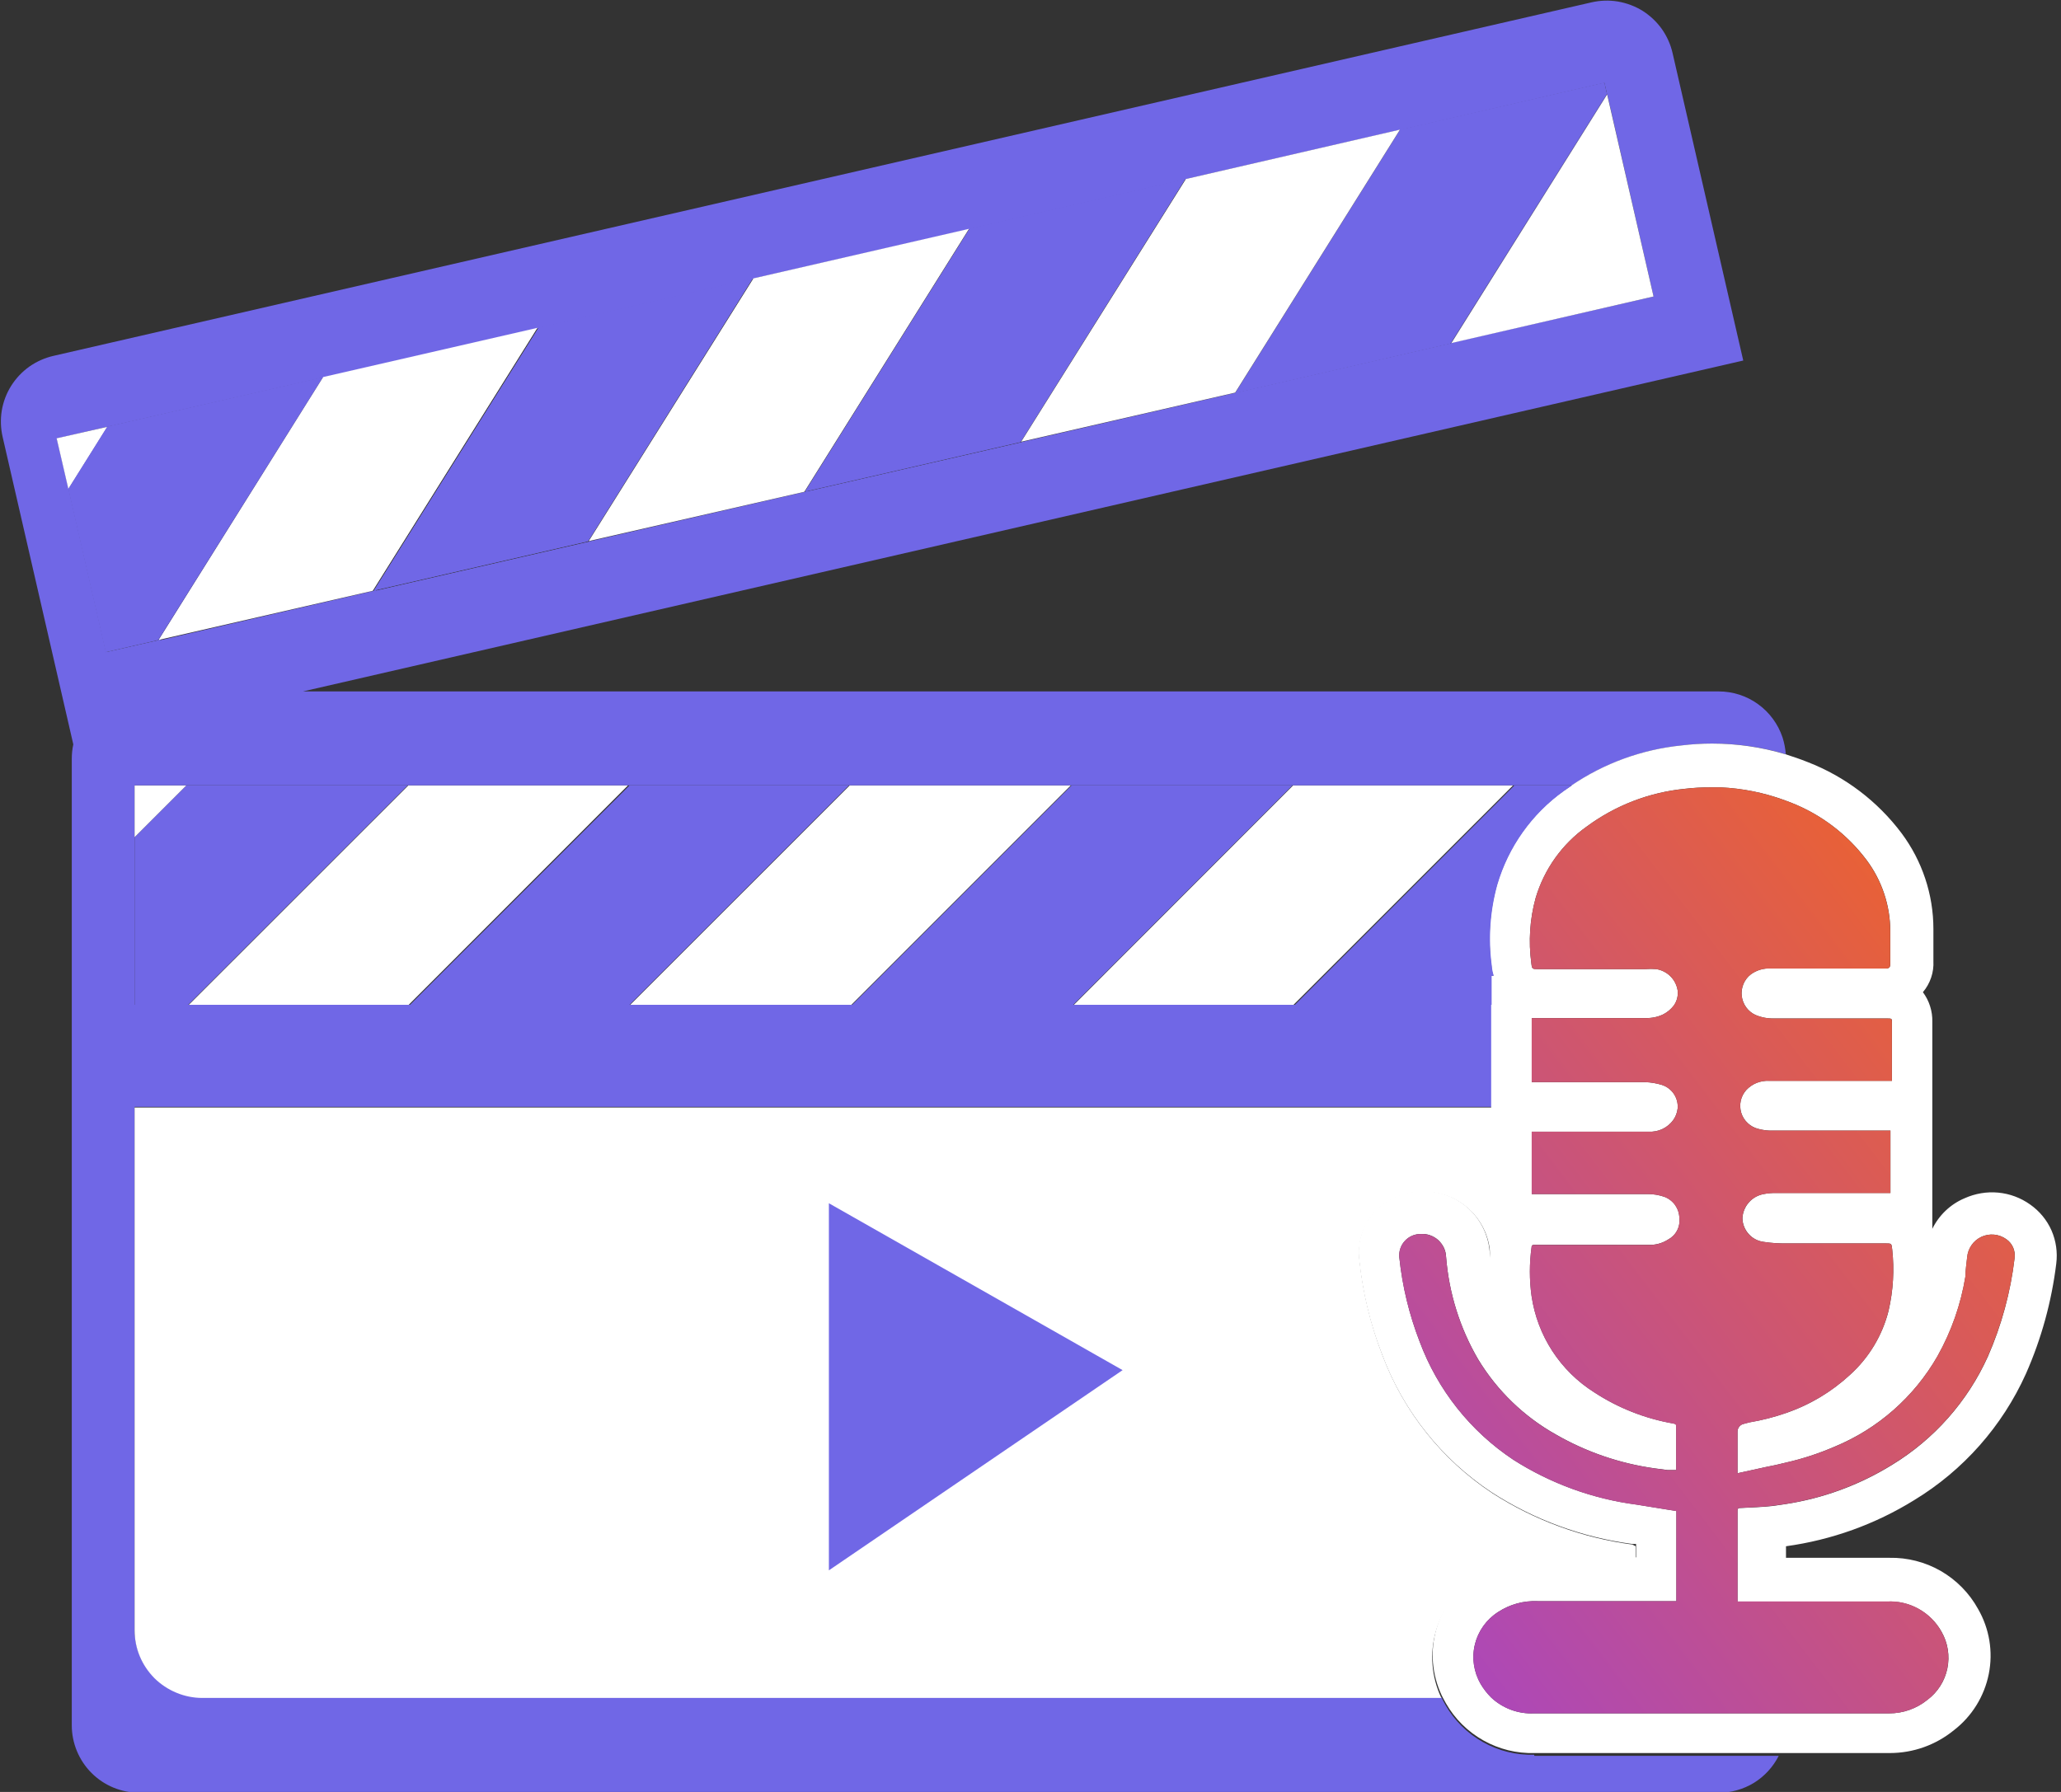 <svg width="23" height="20" viewBox="0 0 23 20" fill="none" xmlns="http://www.w3.org/2000/svg">
<rect x="0" y="0" width="23" height="20" fill="#333333" stroke="none"/>
<g clip-path="url(#clip0_2250_17424)">
<path d="M17.12 19.585C16.921 19.591 16.723 19.542 16.549 19.444C16.375 19.346 16.23 19.203 16.131 19.03C16.114 19.001 16.1 18.972 16.086 18.944H2.258C2.058 18.944 1.865 18.864 1.724 18.722C1.582 18.581 1.502 18.388 1.502 18.188V12.354H16.646V11.215H1.502V8.766H17.542C17.907 8.518 18.328 8.365 18.768 8.32C18.882 8.306 18.996 8.299 19.111 8.299C19.388 8.299 19.663 8.339 19.929 8.418C19.924 8.355 19.912 8.292 19.893 8.232C19.843 8.082 19.747 7.951 19.619 7.859C19.491 7.766 19.336 7.717 19.178 7.717H3.381L19.454 4.024L18.665 0.591C18.643 0.495 18.602 0.404 18.545 0.323C18.487 0.242 18.414 0.174 18.331 0.121C18.247 0.069 18.153 0.034 18.055 0.017C17.958 0.001 17.858 0.004 17.762 0.026L0.596 3.972C0.5 3.994 0.408 4.035 0.327 4.092C0.247 4.149 0.178 4.222 0.125 4.306C0.072 4.39 0.037 4.483 0.02 4.581C0.004 4.679 0.007 4.779 0.029 4.875L0.818 8.308C0.806 8.362 0.801 8.418 0.801 8.473V19.256C0.801 19.456 0.881 19.648 1.022 19.789C1.163 19.93 1.355 20.009 1.555 20.009H19.178C19.317 20.01 19.454 19.971 19.573 19.899C19.691 19.826 19.787 19.721 19.85 19.597H17.123L17.12 19.585ZM18.453 3.309L16.198 3.826L17.936 1.051L18.453 3.309ZM17.905 0.925L17.933 1.046L16.191 3.831L13.806 4.379L15.645 1.447L17.905 0.925ZM15.623 1.449L13.785 4.384L11.401 4.933L13.239 1.998L15.623 1.449ZM13.239 2L11.401 4.935L8.998 5.486L10.834 2.553L13.239 2ZM10.826 2.556L8.988 5.488L6.583 6.041L8.421 3.106L10.826 2.556ZM8.414 3.109L6.576 6.044L4.192 6.592L6.03 3.657L8.414 3.109ZM6.011 3.662L4.172 6.594L1.788 7.145L3.627 4.21L6.011 3.662ZM0.766 5.459L0.634 4.894L1.199 4.763L3.605 4.213L1.767 7.145L1.183 7.278L0.766 5.459Z" fill="#7067E6"/>
<path d="M22.656 13.444C22.551 13.369 22.428 13.323 22.299 13.311C22.171 13.299 22.042 13.321 21.924 13.374C21.767 13.44 21.639 13.562 21.564 13.715V12.49V11.405C21.567 11.286 21.53 11.17 21.459 11.074C21.541 10.977 21.583 10.852 21.576 10.726C21.576 10.664 21.576 10.602 21.576 10.535C21.576 10.468 21.576 10.425 21.576 10.368C21.576 9.983 21.451 9.609 21.221 9.3C20.953 8.943 20.591 8.668 20.174 8.506C20.091 8.473 20.007 8.444 19.924 8.418C19.659 8.339 19.383 8.299 19.106 8.299C18.991 8.299 18.877 8.306 18.763 8.32C18.324 8.365 17.903 8.518 17.538 8.766L17.447 8.828C17.09 9.084 16.83 9.451 16.706 9.872C16.624 10.168 16.602 10.477 16.644 10.781C16.646 10.818 16.653 10.855 16.665 10.89H16.641V12.526V13.785C16.64 13.807 16.64 13.829 16.641 13.851C16.632 13.913 16.627 13.975 16.625 14.037V13.975C16.611 13.79 16.527 13.616 16.391 13.49C16.254 13.364 16.074 13.294 15.888 13.296H15.857C15.757 13.297 15.658 13.319 15.567 13.36C15.476 13.401 15.395 13.46 15.328 13.534C15.265 13.606 15.218 13.691 15.191 13.782C15.163 13.873 15.155 13.969 15.168 14.064C15.206 14.425 15.291 14.779 15.423 15.117C15.658 15.747 16.087 16.286 16.648 16.657C17.121 16.962 17.655 17.158 18.212 17.232H18.258V17.382H17.17C16.924 17.377 16.681 17.447 16.474 17.582C16.258 17.721 16.1 17.934 16.029 18.181C15.958 18.428 15.98 18.692 16.09 18.925C16.105 18.953 16.119 18.982 16.136 19.011C16.235 19.184 16.379 19.327 16.554 19.425C16.728 19.523 16.925 19.572 17.125 19.566H21.09C21.351 19.566 21.603 19.476 21.805 19.311C22.006 19.156 22.144 18.933 22.194 18.684C22.244 18.435 22.201 18.177 22.074 17.957C21.977 17.781 21.833 17.635 21.659 17.534C21.485 17.434 21.286 17.383 21.085 17.387H19.931V17.258C20.439 17.188 20.926 17.013 21.362 16.743C21.91 16.41 22.344 15.919 22.608 15.334C22.781 14.943 22.895 14.528 22.947 14.104C22.963 13.978 22.945 13.85 22.894 13.733C22.843 13.617 22.76 13.517 22.656 13.444ZM22.482 14.044C22.437 14.423 22.337 14.792 22.184 15.141C21.957 15.643 21.584 16.064 21.114 16.35C20.75 16.575 20.345 16.724 19.922 16.788L19.786 16.808C19.666 16.822 19.547 16.824 19.428 16.831C19.404 16.831 19.39 16.831 19.39 16.865V17.847C19.39 17.847 19.39 17.864 19.39 17.876H21.059C21.181 17.869 21.303 17.897 21.411 17.957C21.518 18.016 21.607 18.105 21.667 18.212C21.738 18.336 21.761 18.482 21.732 18.622C21.703 18.762 21.624 18.887 21.509 18.972C21.389 19.07 21.238 19.123 21.083 19.123H17.118C17.031 19.127 16.944 19.113 16.862 19.083C16.78 19.052 16.705 19.006 16.641 18.946C16.596 18.901 16.557 18.851 16.524 18.796C16.447 18.663 16.423 18.505 16.459 18.355C16.495 18.206 16.588 18.076 16.718 17.992C16.848 17.907 17.002 17.864 17.158 17.871H18.329H18.641H18.708V16.865L18.265 16.793C17.775 16.729 17.305 16.558 16.889 16.293C16.409 15.974 16.043 15.512 15.842 14.972C15.726 14.671 15.65 14.356 15.616 14.035C15.613 14.002 15.616 13.968 15.627 13.936C15.637 13.905 15.654 13.875 15.677 13.851C15.699 13.826 15.727 13.806 15.757 13.793C15.788 13.779 15.821 13.773 15.854 13.773C15.89 13.77 15.926 13.775 15.96 13.787C15.993 13.799 16.024 13.817 16.051 13.841C16.077 13.866 16.099 13.895 16.114 13.927C16.129 13.959 16.137 13.994 16.138 14.03C16.17 14.433 16.292 14.823 16.496 15.172C16.708 15.522 17.007 15.811 17.364 16.011C17.703 16.206 18.076 16.334 18.463 16.388L18.608 16.407H18.706V15.93C18.706 15.902 18.706 15.892 18.67 15.887C18.356 15.832 18.057 15.714 17.79 15.539C17.603 15.421 17.444 15.264 17.323 15.078C17.203 14.893 17.124 14.683 17.092 14.464C17.067 14.284 17.067 14.101 17.092 13.921C17.092 13.894 17.108 13.894 17.125 13.894H17.442H18.396C18.473 13.897 18.55 13.877 18.615 13.835C18.658 13.812 18.693 13.778 18.715 13.735C18.738 13.693 18.747 13.644 18.741 13.596C18.741 13.544 18.724 13.494 18.695 13.451C18.665 13.409 18.623 13.376 18.575 13.358C18.513 13.337 18.449 13.326 18.384 13.327H17.094V12.631C17.13 12.631 17.168 12.631 17.206 12.631H18.398C18.451 12.634 18.504 12.624 18.552 12.601C18.599 12.579 18.641 12.545 18.672 12.502C18.7 12.463 18.717 12.418 18.722 12.371C18.727 12.314 18.712 12.257 18.68 12.209C18.648 12.162 18.601 12.126 18.546 12.109C18.486 12.09 18.423 12.08 18.36 12.078H17.094V11.362H18.365C18.432 11.365 18.499 11.351 18.56 11.322C18.607 11.298 18.648 11.264 18.68 11.222C18.714 11.173 18.729 11.114 18.722 11.055C18.713 10.995 18.685 10.94 18.642 10.897C18.599 10.854 18.544 10.826 18.484 10.816C18.443 10.813 18.401 10.813 18.36 10.816H17.168C17.099 10.816 17.096 10.816 17.089 10.75C17.056 10.507 17.072 10.259 17.137 10.023C17.233 9.7 17.434 9.418 17.709 9.224C18.028 8.989 18.404 8.844 18.799 8.804C18.895 8.793 18.992 8.787 19.09 8.788H19.204C19.444 8.799 19.681 8.846 19.907 8.928L19.984 8.957C20.32 9.088 20.613 9.31 20.83 9.598C21.002 9.828 21.095 10.107 21.095 10.394C21.095 10.516 21.095 10.633 21.095 10.757C21.095 10.8 21.08 10.809 21.042 10.809H20.303H19.759C19.681 10.805 19.604 10.828 19.54 10.874C19.503 10.902 19.475 10.939 19.457 10.981C19.439 11.024 19.432 11.07 19.437 11.116C19.443 11.162 19.46 11.206 19.487 11.243C19.514 11.28 19.55 11.31 19.593 11.329C19.657 11.356 19.727 11.369 19.798 11.367H21.061C21.114 11.367 21.114 11.367 21.114 11.42V12.063C21.052 12.063 20.994 12.063 20.935 12.063H19.743C19.695 12.061 19.648 12.069 19.604 12.086C19.56 12.104 19.52 12.131 19.488 12.166C19.457 12.2 19.436 12.242 19.426 12.286C19.417 12.331 19.419 12.378 19.432 12.421C19.446 12.465 19.471 12.505 19.505 12.536C19.538 12.567 19.579 12.589 19.624 12.6C19.673 12.613 19.725 12.62 19.776 12.619H21.097V13.315C21.047 13.315 20.994 13.315 20.942 13.315H19.817C19.772 13.314 19.727 13.318 19.683 13.327C19.619 13.338 19.56 13.371 19.517 13.42C19.474 13.469 19.448 13.531 19.445 13.596C19.446 13.662 19.471 13.724 19.515 13.773C19.558 13.822 19.618 13.853 19.683 13.861C19.768 13.874 19.855 13.879 19.941 13.878H21.045C21.109 13.878 21.109 13.878 21.116 13.942C21.142 14.171 21.128 14.404 21.076 14.629C21.007 14.904 20.857 15.153 20.646 15.344C20.44 15.534 20.197 15.68 19.931 15.771C19.799 15.817 19.662 15.852 19.523 15.875L19.459 15.892C19.439 15.896 19.421 15.908 19.409 15.924C19.396 15.94 19.39 15.96 19.39 15.98C19.39 16.133 19.39 16.285 19.39 16.443L19.705 16.374C19.781 16.359 19.857 16.343 19.931 16.324C20.117 16.282 20.298 16.222 20.472 16.147C20.957 15.947 21.361 15.591 21.622 15.136C21.777 14.86 21.883 14.558 21.934 14.245C21.934 14.173 21.946 14.102 21.953 14.033C21.957 13.984 21.974 13.937 22.002 13.897C22.029 13.857 22.068 13.825 22.112 13.804C22.156 13.784 22.205 13.775 22.254 13.78C22.303 13.784 22.349 13.802 22.389 13.83C22.423 13.853 22.449 13.885 22.466 13.923C22.482 13.96 22.488 14.002 22.482 14.042V14.044Z" fill="white"/>
<path d="M18.253 17.258V17.408H17.165C16.918 17.403 16.676 17.473 16.469 17.609C16.253 17.747 16.095 17.96 16.024 18.207C15.953 18.454 15.975 18.719 16.085 18.951H2.258C2.158 18.951 2.06 18.931 1.969 18.893C1.877 18.855 1.794 18.8 1.723 18.73C1.653 18.659 1.597 18.576 1.559 18.484C1.521 18.393 1.502 18.294 1.502 18.195V12.361H16.646V12.533V13.792C16.644 13.814 16.644 13.836 16.646 13.858C16.637 13.92 16.631 13.982 16.629 14.044V13.982C16.616 13.797 16.532 13.623 16.395 13.497C16.258 13.371 16.078 13.301 15.892 13.303H15.861C15.761 13.304 15.663 13.326 15.572 13.367C15.481 13.408 15.399 13.467 15.332 13.541C15.269 13.613 15.223 13.698 15.195 13.789C15.168 13.88 15.16 13.976 15.172 14.071C15.21 14.432 15.296 14.786 15.427 15.124C15.663 15.754 16.092 16.294 16.653 16.665C17.125 16.969 17.659 17.165 18.217 17.239L18.253 17.258Z" fill="white"/>
<path d="M17.904 0.923L15.637 1.445L13.799 4.385L16.183 3.836L17.926 1.052L17.904 0.923ZM8.985 5.484L11.389 4.933L13.227 1.998L10.821 2.551L8.985 5.484ZM4.174 6.59L6.558 6.041L8.397 3.107L6.012 3.655L4.174 6.59ZM0.763 5.457L1.18 7.276L1.764 7.143L3.602 4.21L1.197 4.761L0.763 5.457Z" fill="#7067E6"/>
<path d="M2.081 8.767L1.502 9.346V8.767H2.081Z" fill="white"/>
<path d="M4.549 8.767L2.1 11.215H1.502V9.346L2.081 8.767H4.549Z" fill="#7067E6"/>
<path d="M7.007 8.767L4.561 11.215H2.107L4.556 8.767H7.007Z" fill="white"/>
<path d="M9.474 8.767L7.026 11.215H4.575L7.024 8.767H9.474Z" fill="#7067E6"/>
<path d="M11.949 8.767L9.501 11.215H7.033L9.482 8.767H11.949Z" fill="white"/>
<path d="M14.423 8.767L11.977 11.215H9.51L11.958 8.767H14.423Z" fill="#7067E6"/>
<path d="M16.884 8.767L14.435 11.215H11.984L14.43 8.767H16.884Z" fill="white"/>
<path d="M17.542 8.767L17.452 8.829C17.095 9.084 16.834 9.452 16.71 9.873C16.628 10.168 16.607 10.477 16.648 10.781C16.651 10.819 16.658 10.855 16.67 10.891H16.646V11.215H14.45L16.899 8.767H17.542Z" fill="#7067E6"/>
<path d="M1.197 4.764L0.763 5.457L0.632 4.892L1.197 4.764Z" fill="white"/>
<path d="M3.602 4.21L1.764 7.142L1.18 7.278L0.763 5.457L1.197 4.763L3.602 4.21Z" fill="#7067E6"/>
<path d="M5.998 3.659L4.16 6.594L1.771 7.142L3.607 4.208L5.998 3.659Z" fill="white"/>
<path d="M8.402 3.106L6.564 6.041L4.175 6.59L6.013 3.657L8.402 3.106Z" fill="#7067E6"/>
<path d="M10.814 2.554L8.976 5.489L6.57 6.039L8.408 3.107L10.814 2.554Z" fill="white"/>
<path d="M13.227 1.998L11.389 4.933L8.985 5.486L10.823 2.551L13.227 1.998Z" fill="#7067E6"/>
<path d="M15.623 1.447L13.784 4.382L11.396 4.93L13.234 1.998L15.623 1.447Z" fill="white"/>
<path d="M17.933 1.046L16.19 3.829L13.799 4.379L15.637 1.445L17.904 0.925L17.933 1.046Z" fill="#7067E6"/>
<path d="M18.453 3.309L16.197 3.829L17.935 1.054L18.453 3.309Z" fill="white"/>
<path d="M22.482 14.043C22.437 14.421 22.336 14.79 22.183 15.139C21.957 15.641 21.584 16.062 21.113 16.348C20.75 16.573 20.344 16.722 19.921 16.787L19.785 16.806C19.666 16.82 19.547 16.822 19.427 16.83C19.404 16.83 19.39 16.83 19.39 16.863V17.845C19.39 17.845 19.39 17.862 19.39 17.874H21.058C21.181 17.867 21.303 17.896 21.411 17.956C21.518 18.016 21.607 18.105 21.666 18.212C21.737 18.337 21.76 18.482 21.731 18.622C21.702 18.762 21.623 18.887 21.509 18.973C21.388 19.07 21.237 19.124 21.082 19.123H17.117C17.03 19.127 16.943 19.113 16.861 19.083C16.779 19.053 16.704 19.006 16.641 18.947C16.595 18.902 16.556 18.851 16.524 18.796C16.446 18.663 16.422 18.506 16.459 18.356C16.494 18.206 16.587 18.076 16.717 17.993C16.847 17.907 17.002 17.864 17.158 17.871H18.328H18.641H18.707V16.865L18.264 16.794C17.774 16.73 17.305 16.559 16.889 16.293C16.409 15.975 16.042 15.512 15.842 14.972C15.725 14.671 15.649 14.356 15.616 14.036C15.612 14.002 15.616 13.969 15.626 13.937C15.637 13.905 15.654 13.876 15.676 13.851C15.699 13.826 15.726 13.807 15.757 13.793C15.787 13.78 15.82 13.773 15.854 13.773C15.889 13.771 15.925 13.776 15.959 13.788C15.993 13.8 16.024 13.818 16.05 13.842C16.077 13.866 16.098 13.895 16.113 13.928C16.128 13.96 16.136 13.995 16.138 14.031C16.17 14.433 16.292 14.824 16.495 15.173C16.708 15.522 17.006 15.811 17.363 16.012C17.702 16.206 18.075 16.334 18.462 16.389L18.607 16.408H18.705V15.931C18.705 15.902 18.705 15.893 18.669 15.888C18.356 15.833 18.056 15.714 17.79 15.54C17.603 15.421 17.443 15.264 17.323 15.079C17.202 14.893 17.123 14.684 17.091 14.465C17.066 14.284 17.066 14.101 17.091 13.921C17.091 13.895 17.108 13.895 17.125 13.895H17.442H18.395C18.473 13.898 18.549 13.877 18.615 13.835C18.657 13.813 18.692 13.778 18.715 13.736C18.737 13.693 18.746 13.645 18.741 13.597C18.74 13.545 18.724 13.495 18.694 13.452C18.664 13.409 18.622 13.377 18.574 13.358C18.513 13.337 18.448 13.327 18.383 13.327H17.093V12.631C17.129 12.631 17.168 12.631 17.206 12.631H18.398C18.451 12.634 18.503 12.624 18.551 12.602C18.599 12.579 18.64 12.545 18.672 12.502C18.699 12.464 18.717 12.419 18.722 12.371C18.726 12.314 18.711 12.257 18.679 12.21C18.647 12.162 18.6 12.127 18.546 12.109C18.485 12.091 18.422 12.08 18.36 12.078H17.093V11.363H18.364C18.432 11.365 18.499 11.351 18.56 11.322C18.607 11.298 18.647 11.264 18.679 11.222C18.714 11.174 18.729 11.114 18.722 11.055C18.712 10.995 18.684 10.94 18.642 10.897C18.599 10.854 18.543 10.826 18.483 10.817C18.442 10.813 18.401 10.813 18.36 10.817H17.167C17.098 10.817 17.096 10.817 17.089 10.75C17.056 10.507 17.072 10.26 17.137 10.023C17.232 9.7 17.434 9.419 17.709 9.224C18.027 8.989 18.404 8.844 18.798 8.805C18.895 8.793 18.992 8.788 19.089 8.788H19.203C19.444 8.799 19.681 8.847 19.907 8.929L19.983 8.957C20.319 9.088 20.612 9.31 20.829 9.599C21.001 9.829 21.094 10.108 21.094 10.395C21.094 10.517 21.094 10.633 21.094 10.757C21.094 10.8 21.08 10.81 21.042 10.81H20.302H19.759C19.681 10.806 19.603 10.828 19.54 10.874C19.503 10.902 19.474 10.939 19.456 10.982C19.438 11.024 19.431 11.071 19.437 11.117C19.442 11.163 19.459 11.206 19.486 11.244C19.514 11.281 19.55 11.31 19.592 11.329C19.657 11.356 19.727 11.369 19.797 11.368H21.061C21.113 11.368 21.113 11.368 21.113 11.42V12.064C21.051 12.064 20.994 12.064 20.934 12.064H19.742C19.695 12.061 19.648 12.069 19.603 12.087C19.559 12.105 19.52 12.132 19.487 12.166C19.457 12.2 19.436 12.242 19.426 12.287C19.416 12.332 19.418 12.378 19.432 12.422C19.445 12.466 19.47 12.505 19.504 12.536C19.537 12.568 19.578 12.59 19.623 12.6C19.673 12.614 19.724 12.62 19.776 12.619H21.096V13.316C21.046 13.316 20.994 13.316 20.941 13.316H19.816C19.771 13.315 19.727 13.319 19.683 13.327C19.618 13.339 19.56 13.371 19.516 13.42C19.473 13.469 19.448 13.531 19.444 13.597C19.445 13.662 19.47 13.725 19.514 13.774C19.558 13.822 19.618 13.853 19.683 13.861C19.768 13.874 19.854 13.88 19.94 13.878H21.044C21.108 13.878 21.108 13.878 21.116 13.943C21.141 14.172 21.128 14.404 21.075 14.629C21.006 14.905 20.857 15.154 20.646 15.344C20.44 15.535 20.196 15.68 19.931 15.771C19.798 15.818 19.662 15.852 19.523 15.876L19.459 15.893C19.439 15.897 19.421 15.908 19.408 15.924C19.396 15.941 19.389 15.96 19.39 15.981C19.39 16.133 19.39 16.286 19.39 16.443L19.704 16.374C19.78 16.36 19.857 16.343 19.931 16.324C20.116 16.282 20.297 16.223 20.472 16.148C20.956 15.948 21.361 15.592 21.621 15.137C21.776 14.86 21.882 14.559 21.933 14.245C21.933 14.174 21.945 14.102 21.952 14.033C21.956 13.984 21.973 13.938 22.001 13.897C22.029 13.857 22.067 13.825 22.111 13.805C22.156 13.784 22.205 13.776 22.253 13.78C22.302 13.785 22.349 13.802 22.389 13.831C22.422 13.854 22.449 13.886 22.465 13.923C22.481 13.961 22.487 14.002 22.482 14.043Z" fill="url(#paint0_linear_2250_17424)"/>
</g>
<path d="M9 18V13L13 15.273L9 18Z" fill="#7067E6" stroke="white" stroke-width="0.5" stroke-linejoin="round"/>
<defs>
<linearGradient id="paint0_linear_2250_17424" x1="21.671" y1="8.19" x2="13.023" y2="14.794" gradientUnits="userSpaceOnUse">
<stop stop-color="#F26522"/>
<stop offset="1" stop-color="#AB47BC"/>
</linearGradient>
<clipPath id="clip0_2250_17424">
<rect width="22.949" height="20" fill="white"/>
</clipPath>
</defs>
</svg>
